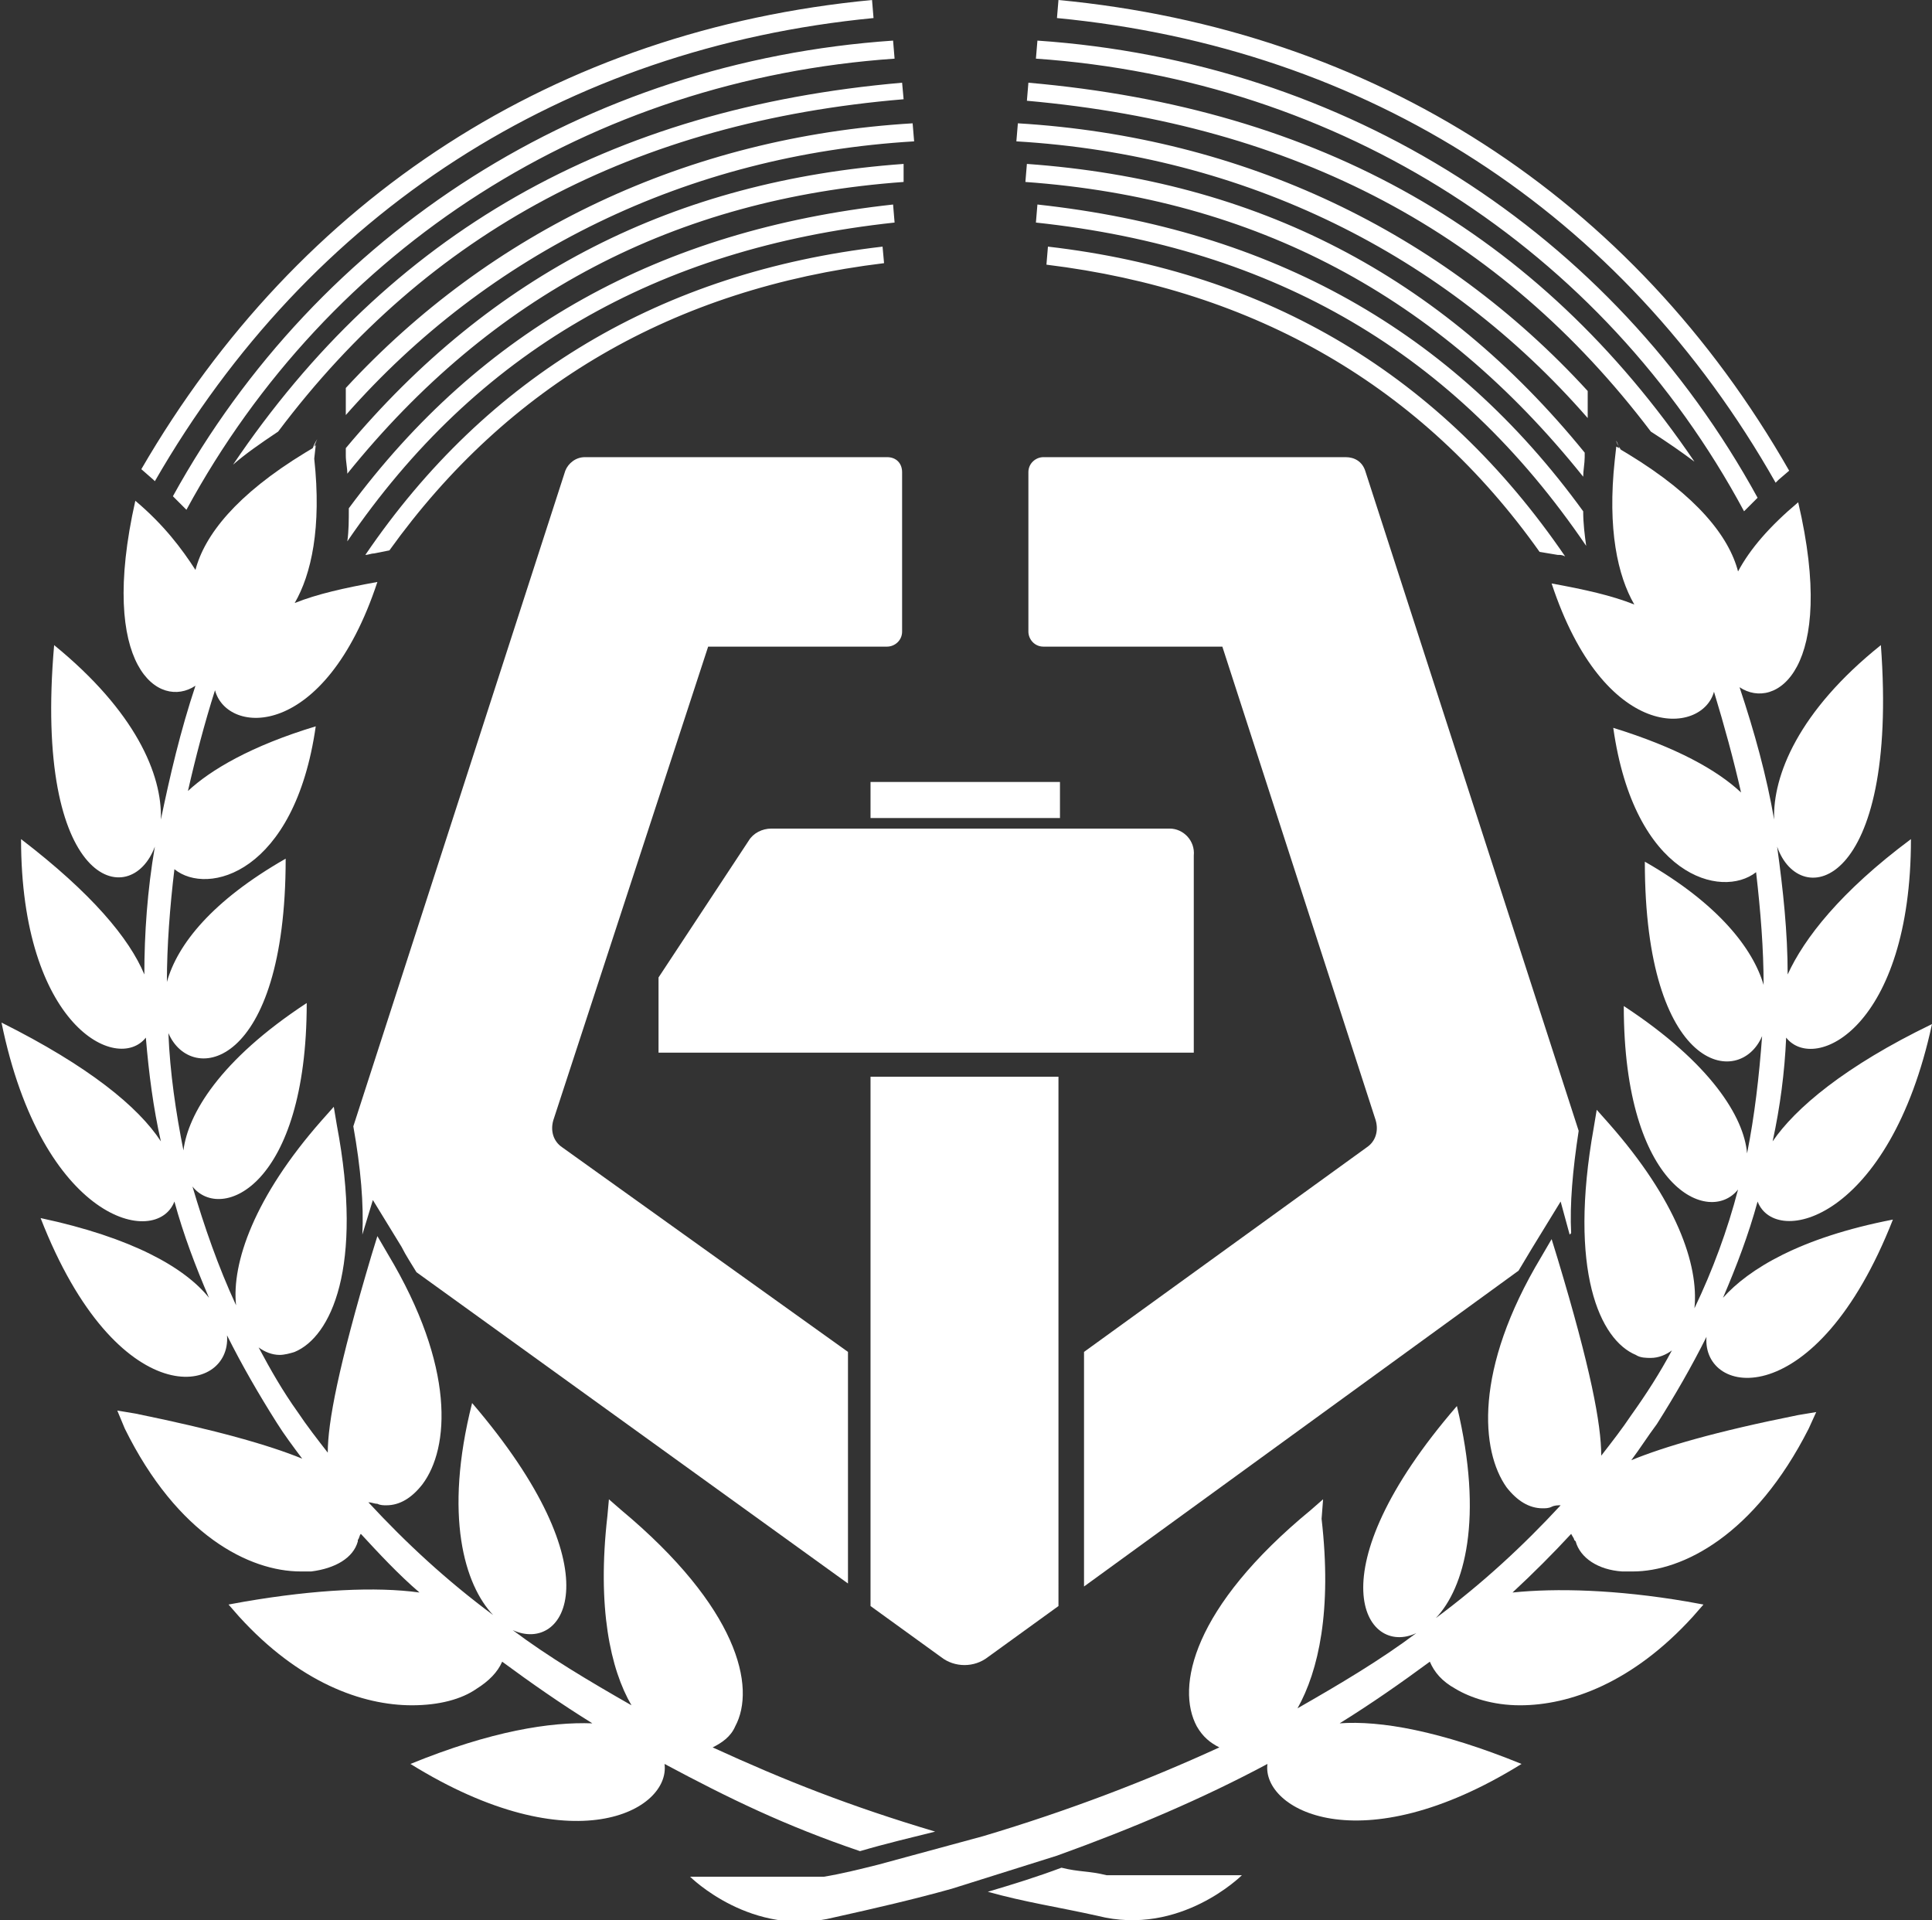 <svg xmlns="http://www.w3.org/2000/svg" viewBox="0 0 128.5 127.7" xml:space="preserve"><rect x="0" y="0" width="128.5" height="127.7" fill="#333333" stroke="none"/><style>.st0{fill:#fff}</style><path class="st0" d="M59 30.4H38.9c-.6 0-1.1.4-1.3.9L23.5 74.9c.5 2.8.7 5.2.6 7.2l.7-2.3 1.9 3.1c.3.6.7 1.2 1 1.7l28.7 20.7V89.9l-19-13.6c-.6-.4-.8-1.1-.6-1.8L47.1 43H59c.5 0 1-.4 1-1V31.4c0-.6-.4-1-1-1zm46 44.8L90.8 31.3c-.2-.6-.7-.9-1.3-.9H69.4c-.5 0-1 .4-1 1V42c0 .5.4 1 1 1h11.9l10.2 31.5c.2.7 0 1.4-.6 1.8L72.1 89.9v15.6l28.9-21 .9-1.5 1.9-3.1.6 2.2.1-.1c-.1-1.9.1-4.2.5-6.8zM57.9 52v2.4h12.6V52H57.9zm19.9 3.1H51.3c-.6 0-1.2.3-1.5.8l-6 9.1v5h35.6V56.9c.1-1-.7-1.8-1.6-1.8zM57.9 71.6v35.2l4.7 3.4c.9.7 2.2.7 3.1 0l4.7-3.4V71.6H57.9z"/><path class="st0" d="M82.6 124.7s-4.1 4.1-9.6 2.7c-2.7-.6-4.8-.9-7.3-1.6 1.7-.5 3.3-1 4.9-1.6 1.2.3 1.8.2 3 .5h9zm-20.4-2.9c-5.7-1.7-10-3.4-14.8-5.6.6-.3 1.2-.7 1.5-1.4 1.4-2.6.2-7.9-7.6-14.4l-.8-.7-.1 1.1c-.7 6.1.2 10.2 1.6 12.6-2.8-1.6-5.5-3.2-7.9-5 3.5 1.6 6.9-3.9-2.7-15.1-1.9 7.5-.5 12.1 1.4 14.1-3.1-2.3-5.8-4.8-8.3-7.5.2 0 .4.1.6.1.2.1.4.1.6.1.9 0 1.7-.5 2.4-1.4 1.8-2.4 2.2-7.8-2.3-15.3l-.7-1.2-.4 1.3c-2.2 7.4-2.9 11.1-2.9 13.1-.7-.9-1.4-1.8-2-2.7-1-1.4-1.8-2.8-2.6-4.3.4.3.9.5 1.4.5.3 0 .7-.1 1-.2 2.4-1 4.6-5.6 2.8-15.1l-.2-1.2-.8.9c-4.5 5.1-6 9.5-5.7 12.3-1.2-2.6-2.1-5.2-2.9-7.9 1.9 2.4 7.6 0 7.6-12.2-5.8 3.8-7.9 7.4-8.2 9.8-.5-2.5-.9-5.2-1-7.8 1.5 3.5 7.8 2.4 7.8-11.6-4.9 2.8-7.2 5.7-7.9 8.2 0-2.4.2-5 .5-7.5 2.2 1.8 8 .3 9.4-9.5-4.3 1.3-7 2.9-8.5 4.3.5-2.2 1.1-4.5 1.8-6.7.8 3 7.3 3.4 10.8-7.2-2.2.4-4 .8-5.5 1.4 1.1-1.9 1.8-5 1.3-9.6l.1-.9-.1.1c.1-.3.2-.5.2-.5s-.2.3-.3.6l-.5.3c-4.6 2.8-6.7 5.5-7.3 7.8-.9-1.4-2.1-3-4-4.6-2.5 11.1 1.6 13.9 4 12.3-1 3-1.7 6-2.3 8.9.1-3-1.7-7.2-7.1-11.6C2.2 59 8.7 60.6 10.3 56.3c-.5 2.9-.7 5.8-.7 8.5-1-2.4-3.5-5.4-8.2-9 0 12.4 6.4 15.6 8.3 13.2.2 2.4.5 4.7 1 6.9-1.5-2.3-4.8-5-10.6-7.9 2.7 13.2 10.3 15 11.5 11.9.6 2.2 1.4 4.3 2.3 6.4-1.6-2-5.1-4-11.2-5.3 5.1 13.1 12.7 11.8 12.4 7.8 1 2 2.1 3.9 3.3 5.8.5.8 1.1 1.6 1.7 2.4-2.2-.9-5.7-1.9-11.1-3l-1.2-.2.5 1.2c3.5 7.1 8.3 9.5 11.7 9.5h.7c1.6-.2 2.8-.9 3.1-2v-.1c.1-.1.1-.3.2-.4 1.2 1.3 2.5 2.7 3.9 3.9-2.9-.4-6.9-.2-11.6.6l-1.1.2.7.8c4 4.4 8.2 5.9 11.5 5.9 1.8 0 3.3-.4 4.3-1.1.8-.5 1.4-1.1 1.7-1.8 1.9 1.4 3.9 2.8 6 4.1-2.8-.1-6.7.5-12.1 2.7 10.8 6.7 17.3 3.1 16.9 0 4.3 2.3 8 4.1 13 5.8 1.7-.5 3.4-.9 5-1.3zM15.6 42.7s-.1 0 0 0c-.1 0-.1 0 0 0z"/><path class="st0" d="M114.6 86.3c.9-2.1 1.7-4.2 2.3-6.4 1.2 3.1 8.8 1.2 11.6-11.8-5.8 2.8-9.1 5.6-10.6 7.8.5-2.3.8-4.6.9-6.9 1.9 2.4 8.3-.7 8.3-13.2-4.7 3.5-7.1 6.6-8.2 9 0-2.8-.3-5.6-.7-8.5 1.5 4.3 8.1 2.8 6.9-13.4-5.5 4.4-7.2 8.7-7.1 11.6-.5-2.9-1.3-5.8-2.3-8.8 2.4 1.6 6.5-1.2 3.9-12.3-1.9 1.6-3.2 3.1-4 4.6-.6-2.3-2.7-5-7.3-7.8l-.5-.3c-.2-.3-.3-.5-.3-.6 0 0 .1.2.2.5l-.2-.1-.1.9c-.5 4.6.2 7.7 1.3 9.6-1.5-.6-3.3-1-5.5-1.4 3.5 10.6 10 10.1 10.8 7.2.7 2.3 1.3 4.5 1.8 6.7-1.6-1.5-4.3-3-8.5-4.3 1.4 9.9 7.2 11.4 9.5 9.6.3 2.6.5 5.1.5 7.5-.7-2.4-3-5.4-7.9-8.2 0 14 6.3 15.1 7.8 11.6-.2 2.7-.5 5.3-1 7.8-.2-2.4-2.4-6-8.2-9.8 0 12.2 5.7 14.6 7.6 12.2-.7 2.7-1.7 5.4-2.9 7.9.3-2.9-1.2-7.2-5.7-12.3l-.8-.9-.2 1.2c-1.7 9.5.4 14.1 2.8 15.1.3.2.7.2 1 .2.5 0 1-.2 1.4-.5-.8 1.5-1.7 2.9-2.7 4.3-.6.9-1.3 1.8-2 2.7 0-2.1-.7-5.8-2.9-13.1l-.4-1.3-.7 1.2c-4.5 7.5-4 12.9-2.3 15.3.7.9 1.5 1.4 2.4 1.4.2 0 .4 0 .6-.1.2-.1.4-.1.6-.1-2.5 2.7-5.2 5.2-8.3 7.5 1.9-2 3.2-6.6 1.4-14.1-9.6 11.1-6.1 16.7-2.7 15.1-2.4 1.8-5.1 3.4-7.9 5 1.4-2.5 2.3-6.5 1.6-12.6l.1-1.3-.8.7c-7.9 6.5-9 11.8-7.6 14.4.4.7.9 1.1 1.5 1.4-4.8 2.2-10 4.2-15.7 5.9l-7 1.9c-1.2.3-2.4.6-3.6.8h-8.9s4.1 4.1 9.6 2.7c2.7-.6 5.3-1.2 7.8-1.9l7-2.2c5-1.8 9.7-3.8 14-6.1-.4 3 6.1 6.7 16.9 0-5.4-2.2-9.4-2.9-12.1-2.7 2.1-1.3 4.1-2.7 6-4.1.3.7.8 1.3 1.7 1.8 1 .6 2.5 1.1 4.3 1.1 3.3 0 7.5-1.5 11.5-5.9l.7-.8-1.1-.2c-4.7-.8-8.7-.9-11.6-.6 1.4-1.3 2.7-2.6 3.9-3.9.1.2.2.3.2.4l.1.1c.3 1.1 1.5 1.9 3.1 2h.7c3.3 0 8.1-2.4 11.7-9.5l.5-1.1-1.2.2c-5.5 1.1-8.9 2.1-11.1 3 .6-.8 1.1-1.6 1.7-2.4 1.2-1.9 2.3-3.8 3.3-5.8-.3 4 7.3 5.2 12.4-7.8-6.2 1.2-9.6 3.3-11.3 5.2z"/><path class="st0" d="M58 0C37 2 19.9 13.1 9.4 31.2l.8.7.1.1C20.6 14.1 37.5 3.2 58.1 1.2L58 0zm1.4 2.7C38.9 4.1 21.2 15.4 11.5 33l.9.9c9.5-17.5 26.9-28.6 47.1-30l-.1-1.2zm.6 2.8c-19.5 1.7-34.1 10-44.5 25.4.8-.7 1.8-1.4 3-2.2 10-13.3 23.7-20.6 41.6-22.1L60 5.5zm.1 5.4C44.9 12 32.7 18.2 23 29.8v.5c0 .4.1.8.1 1.2 9.6-11.9 21.8-18.3 37-19.4v-1.2zm.6-2.7c-15 .9-28.1 7.2-37.7 17.6v1.8c9.5-10.8 22.7-17.3 37.8-18.2l-.1-1.2zm-1.3 5.4C43.9 15.3 32 21.9 23.2 33.8c0 .8 0 1.5-.1 2.2 8.6-12.6 20.6-19.5 36.4-21.2l-.1-1.2zm-.7 2.8C44 18.1 32.4 25 24.3 36.9c.2 0 .4-.1.6-.1l1-.2c7.9-11 18.9-17.4 32.9-19.1l-.1-1.1zM70.4 0l-.1 1.2c20.7 2 37.6 12.9 47.8 30.9l.2-.2.7-.6C108.6 13.1 91.4 2 70.4 0zM69 2.7l-.1 1.2C89.1 5.3 106.6 16.5 116 34l.9-.9C107.2 15.4 89.5 4.1 69 2.7zm-.6 2.8-.1 1.2c17.9 1.6 31.5 8.8 41.5 22 1.1.7 2.1 1.4 2.9 2C102.3 15.4 87.8 7.2 68.4 5.5zm-.1 5.4-.1 1.2c15.3 1.1 27.5 7.6 37.1 19.6 0-.4.1-.9.1-1.3v-.3C95.8 18.3 83.6 12 68.3 10.9zm-.6-2.7-.1 1.2c15.2.9 28.5 7.5 38 18.4V26C95.9 15.4 82.7 9.1 67.7 8.2zM105.3 34C96.6 22 84.6 15.3 69 13.6l-.1 1.2c15.9 1.7 27.9 8.7 36.6 21.5-.1-.7-.2-1.5-.2-2.3zM69.7 16.4l-.1 1.2c13.9 1.7 25 8.1 32.8 19.1l1.2.2c.2 0 .3 0 .5.1-8.2-12-19.7-18.9-34.4-20.6z"/></svg>